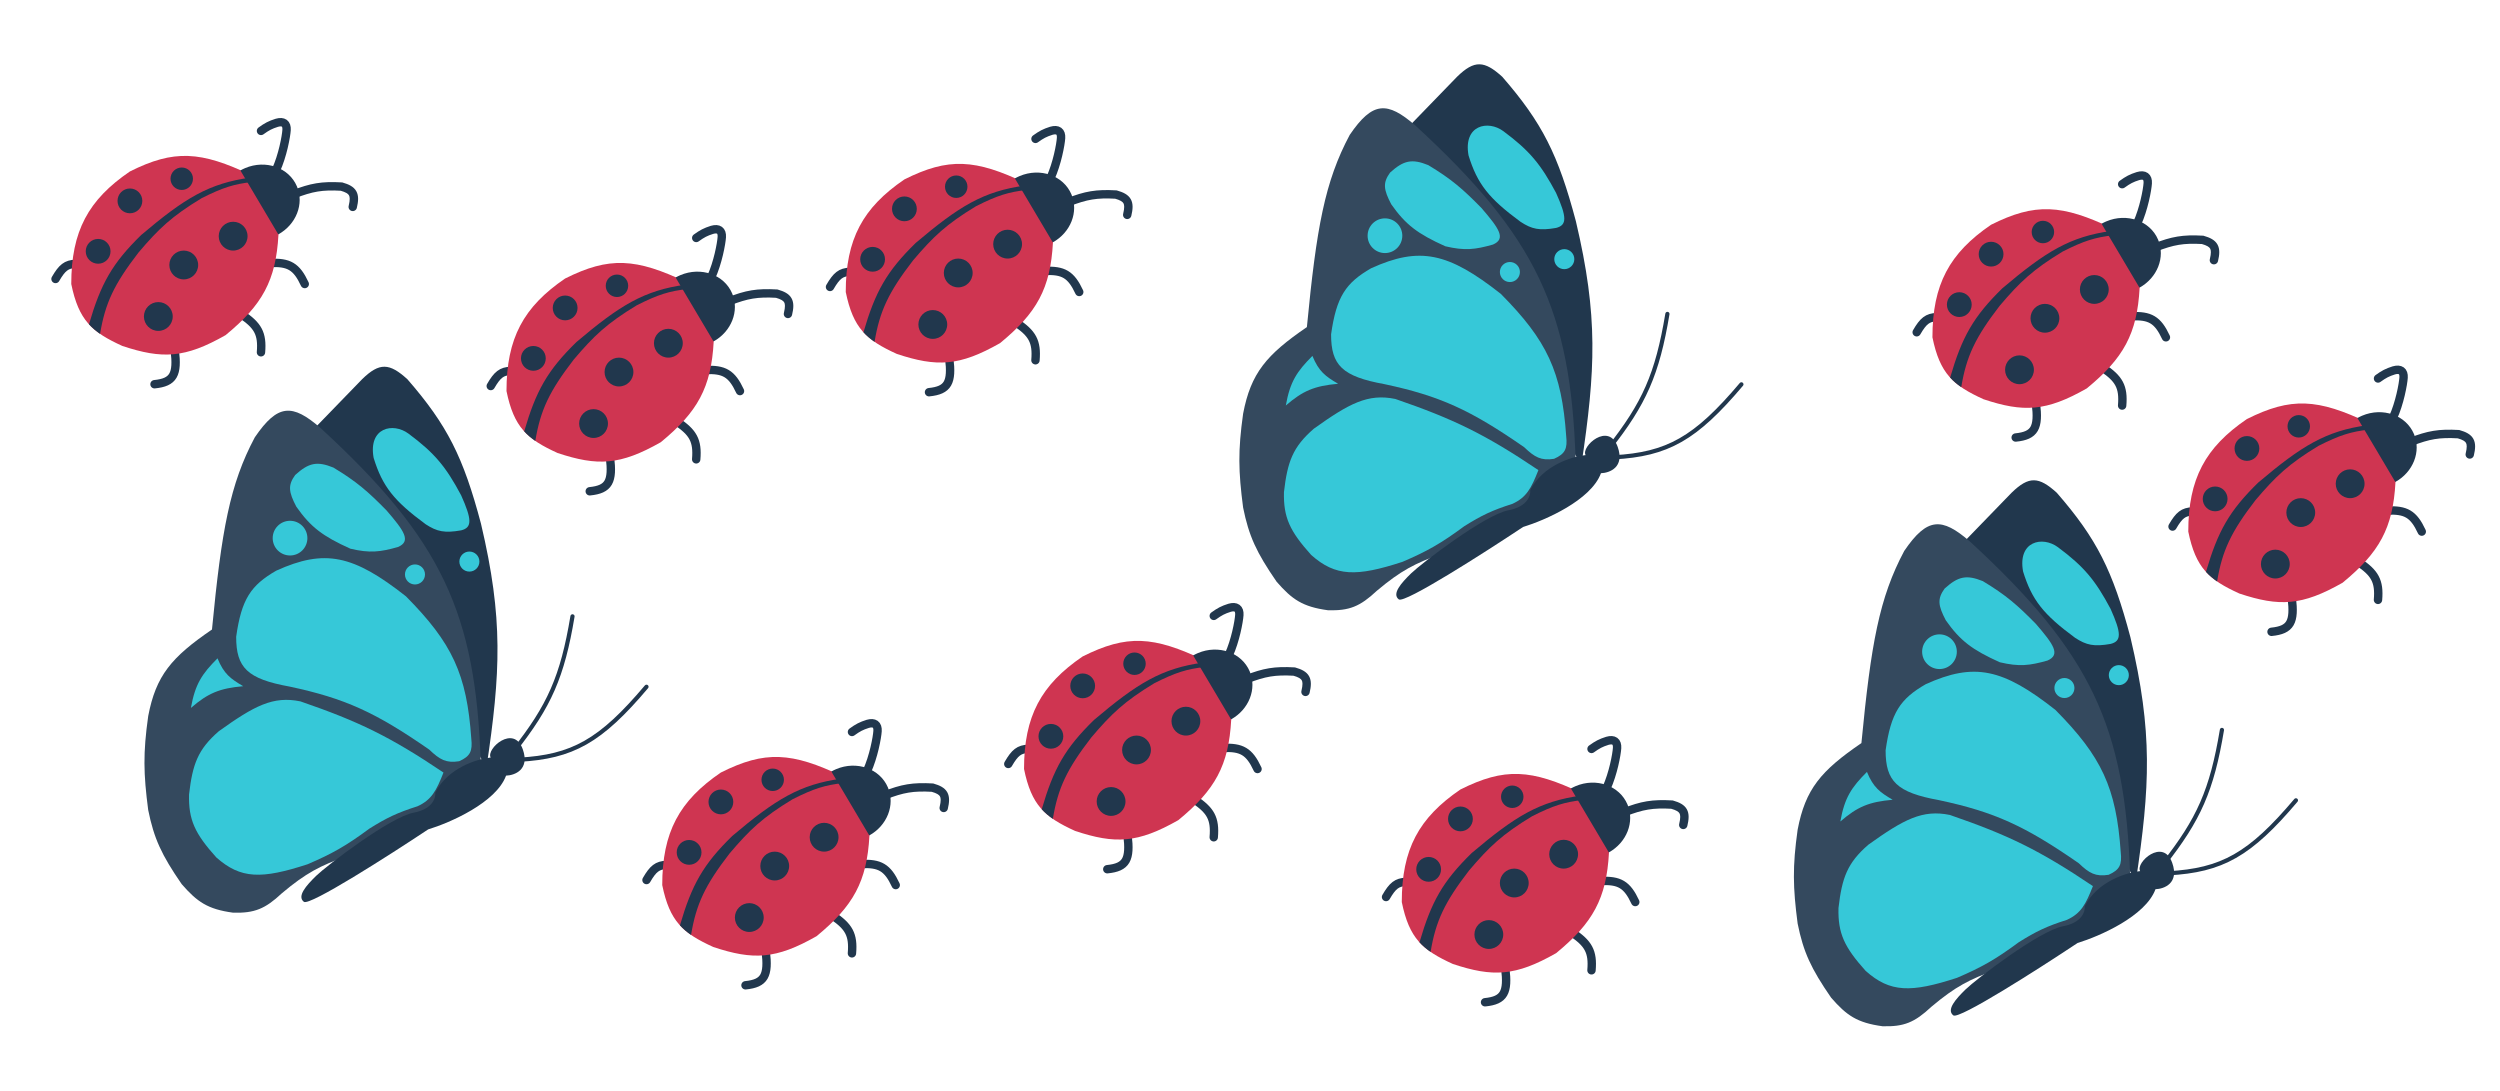 <svg width="596" height="260" viewBox="0 0 596 260" fill="none" xmlns="http://www.w3.org/2000/svg">
<path d="M86.329 90.402L71.073 106.143L115.966 183.006C119.36 160.286 120.03 147.547 114.659 124.821C110.452 108.971 106.663 101.384 97.115 90.402C92.849 86.537 90.491 86.338 86.329 90.402Z" fill="#21374D"/>
<path d="M76.346 101.974C105.332 128.592 113.436 146.15 114.602 181.777L107.033 192.83L82.555 204.149C76.382 206.389 72.987 208.078 67.21 212.942C63.212 216.689 60.656 217.729 55.556 217.582C49.505 216.755 47.001 215.009 43.313 210.773C38.498 203.79 36.708 199.912 35.331 193.102C34.198 184.45 34.089 179.558 35.331 170.723C37.175 161.05 40.875 156.677 50.535 150.078C52.824 126.306 54.807 115.399 60.746 104.26C66.234 96.204 69.694 96.24 76.346 101.974Z" fill="#34495E"/>
<path d="M51.852 156.946C53.383 160.677 54.963 161.817 57.978 163.587C52.341 164.097 49.611 165.231 45.511 168.771C46.526 163.07 48.153 160.657 51.852 156.946Z" fill="#36C8D8"/>
<path d="M96.771 142.157C107.826 153.311 111.283 160.724 112.355 176.081C112.684 179.071 112.114 180.295 109.464 181.477C106.371 181.965 104.856 181.122 102.331 178.706C89.514 169.815 82.273 166.506 69.047 163.682C58.947 161.853 56.299 159.174 56.304 151.8C57.57 142.846 59.787 139.535 65.861 136.044C77.444 130.793 84.222 132.282 96.771 142.157Z" fill="#36C8D8"/>
<path d="M71.63 167.212C85.481 171.984 92.977 175.59 105.726 184.174C104.018 188.512 102.901 190.671 99.534 192.215C94.682 193.758 92.194 194.959 88.071 197.537C82.423 201.711 79.183 203.525 73.316 206.044C62.332 209.621 57.388 209.569 51.568 204.408C46.452 198.718 44.926 195.446 45.068 189.413C45.902 182.196 47.144 178.674 52.195 174.297C60.613 168.282 65.091 165.856 71.63 167.212Z" fill="#36C8D8"/>
<path d="M136.977 147.02C137.023 146.748 136.839 146.49 136.566 146.445C136.294 146.399 136.036 146.583 135.991 146.856L136.977 147.02ZM122.965 179.257C127.173 173.916 130.078 169.477 132.231 164.552C134.383 159.628 135.772 154.242 136.977 147.02L135.991 146.856C134.793 154.036 133.42 159.333 131.314 164.151C129.209 168.969 126.359 173.333 122.18 178.638L122.965 179.257Z" fill="#21374D"/>
<path d="M154.507 164.047C154.685 163.836 154.658 163.521 154.447 163.342C154.236 163.164 153.921 163.191 153.743 163.402L154.507 164.047ZM123.744 181.619C130.168 181.261 135.107 180.153 139.831 177.468C144.543 174.79 149.002 170.565 154.507 164.047L153.743 163.402C148.262 169.891 143.894 174.008 139.337 176.598C134.792 179.181 130.019 180.267 123.688 180.62L123.744 181.619Z" fill="#21374D"/>
<path d="M124.632 178.634C126.358 183.5 122.692 184.847 120.643 184.912C118.275 191.358 107.275 196.143 102.071 197.73C92.763 203.92 73.807 216.04 72.447 214.994C70.747 213.686 72.97 211.136 75.39 208.781C77.809 206.427 92.981 194.787 98.605 193.741C103.104 192.904 103.924 190.209 103.771 188.967C106.805 183.003 113.842 180.901 116.981 180.596C115.804 178.569 122.474 172.553 124.632 178.634Z" fill="#21374D"/>
<path d="M79.474 111.464C85.047 114.825 87.708 117.163 92.127 121.659C96.369 126.574 98.075 129.01 94.903 130.397C90.623 131.613 88.161 131.907 83.525 130.807C76.909 127.827 74.06 125.651 70.644 120.794C68.794 117.26 68.604 115.684 70.371 113.239C73.584 110.334 75.563 109.879 79.474 111.464Z" fill="#36C8D8"/>
<circle cx="69.146" cy="128.291" r="4.136" fill="#36C8D8"/>
<circle cx="98.931" cy="136.949" r="2.389" fill="#36C8D8"/>
<circle cx="111.902" cy="133.879" r="2.389" fill="#36C8D8"/>
<path d="M97.389 103.38C103.663 108.036 106.333 111.319 109.94 118.087C112.519 123.863 112.592 125.771 109.94 126.436C105.975 127.131 104.165 126.736 101.479 124.98C93.956 119.442 91.174 115.99 89.073 109.155C87.763 101.915 93.703 100.644 97.389 103.38Z" fill="#36C8D8"/>
<path d="M347.356 18.304L332.1 34.045L376.993 110.908C380.387 88.188 381.057 75.449 375.686 52.723C371.479 36.873 367.69 29.286 358.142 18.304C353.876 14.439 351.518 14.24 347.356 18.304Z" fill="#21374D"/>
<path d="M337.373 29.876C366.359 56.494 374.463 74.052 375.629 109.679L368.06 120.732L343.582 132.051C337.409 134.291 334.014 135.98 328.236 140.844C324.239 144.591 321.683 145.631 316.583 145.484C310.532 144.657 308.028 142.911 304.341 138.675C299.525 131.692 297.735 127.814 296.358 121.004C295.225 112.352 295.115 107.46 296.358 98.625C298.202 88.952 301.902 84.579 311.562 77.98C313.851 54.208 315.834 43.301 321.773 32.162C327.261 24.107 330.721 24.142 337.373 29.876Z" fill="#34495E"/>
<path d="M312.879 84.848C314.41 88.579 315.99 89.719 319.005 91.489C313.368 91.999 310.638 93.133 306.538 96.673C307.553 90.972 309.18 88.559 312.879 84.848Z" fill="#36C8D8"/>
<path d="M357.798 70.059C368.853 81.213 372.31 88.626 373.382 103.983C373.711 106.973 373.141 108.197 370.491 109.379C367.398 109.867 365.883 109.024 363.358 106.608C350.541 97.717 343.3 94.408 330.074 91.584C319.974 89.755 317.326 87.076 317.331 79.702C318.597 70.748 320.814 67.437 326.888 63.946C338.47 58.696 345.249 60.184 357.798 70.059Z" fill="#36C8D8"/>
<path d="M332.657 95.115C346.507 99.886 354.004 103.492 366.753 112.076C365.045 116.414 363.928 118.573 360.561 120.117C355.709 121.66 353.221 122.861 349.098 125.439C343.45 129.613 340.21 131.427 334.343 133.946C323.359 137.524 318.415 137.471 312.595 132.31C307.479 126.62 305.953 123.348 306.095 117.315C306.929 110.098 308.171 106.576 313.222 102.199C321.64 96.184 326.118 93.758 332.657 95.115Z" fill="#36C8D8"/>
<path d="M398.004 74.922C398.05 74.65 397.866 74.392 397.593 74.347C397.321 74.301 397.063 74.485 397.018 74.758L398.004 74.922ZM383.992 107.159C388.2 101.818 391.105 97.379 393.258 92.454C395.41 87.53 396.799 82.144 398.004 74.922L397.018 74.758C395.82 81.938 394.447 87.235 392.341 92.054C390.236 96.871 387.386 101.236 383.207 106.54L383.992 107.159Z" fill="#21374D"/>
<path d="M415.534 91.949C415.712 91.738 415.685 91.423 415.474 91.245C415.263 91.066 414.948 91.093 414.77 91.304L415.534 91.949ZM384.771 109.521C391.195 109.163 396.134 108.055 400.858 105.37C405.57 102.692 410.029 98.467 415.534 91.949L414.77 91.304C409.289 97.793 404.921 101.91 400.364 104.5C395.819 107.083 391.046 108.169 384.715 108.522L384.771 109.521Z" fill="#21374D"/>
<path d="M385.659 106.537C387.385 111.402 383.719 112.749 381.67 112.814C379.302 119.26 368.302 124.045 363.098 125.632C353.79 131.822 334.834 143.942 333.474 142.896C331.774 141.588 333.997 139.038 336.417 136.683C338.836 134.329 354.008 122.689 359.632 121.643C364.131 120.806 364.951 118.111 364.798 116.869C367.832 110.905 374.869 108.804 378.008 108.498C376.831 106.471 383.501 100.455 385.659 106.537Z" fill="#21374D"/>
<path d="M340.501 39.366C346.074 42.727 348.735 45.065 353.154 49.561C357.396 54.476 359.102 56.912 355.93 58.299C351.65 59.515 349.188 59.809 344.552 58.709C337.936 55.729 335.087 53.553 331.671 48.696C329.821 45.162 329.631 43.586 331.398 41.141C334.61 38.236 336.59 37.781 340.501 39.366Z" fill="#36C8D8"/>
<circle cx="330.173" cy="56.194" r="4.136" fill="#36C8D8"/>
<circle cx="359.958" cy="64.851" r="2.389" fill="#36C8D8"/>
<circle cx="372.929" cy="61.782" r="2.389" fill="#36C8D8"/>
<path d="M358.416 31.282C364.69 35.938 367.36 39.221 370.967 45.989C373.546 51.765 373.619 53.673 370.967 54.338C367.002 55.033 365.191 54.639 362.506 52.882C354.983 47.344 352.201 43.892 350.1 37.057C348.79 29.817 354.73 28.546 358.416 31.282Z" fill="#36C8D8"/>
<path d="M479.555 117.476L464.299 133.218L509.192 210.08C512.587 187.36 513.257 174.621 507.885 151.896C503.678 136.046 499.89 128.459 490.341 117.476C486.075 113.612 483.718 113.413 479.555 117.476Z" fill="#21374D"/>
<path d="M469.573 129.049C498.558 155.666 506.662 173.225 507.829 208.852L500.259 219.905L475.781 231.224C469.608 233.463 466.213 235.152 460.436 240.017C456.439 243.764 453.883 244.803 448.782 244.656C442.732 243.83 440.227 242.083 436.54 237.848C431.724 230.864 429.934 226.986 428.557 220.177C427.424 211.525 427.315 206.632 428.557 197.798C430.401 188.125 434.101 183.751 443.761 177.153C446.05 153.381 448.033 142.474 453.973 131.335C459.461 123.279 462.92 123.315 469.573 129.049Z" fill="#34495E"/>
<path d="M445.078 184.021C446.609 187.752 448.189 188.891 451.205 190.661C445.567 191.171 442.837 192.306 438.737 195.845C439.752 190.145 441.38 187.732 445.078 184.021Z" fill="#36C8D8"/>
<path d="M489.998 169.232C501.053 180.385 504.509 187.799 505.582 203.156C505.91 206.145 505.34 207.37 502.691 208.551C499.597 209.039 498.083 208.197 495.557 205.781C482.74 196.89 475.499 193.58 462.273 190.757C452.173 188.928 449.526 186.248 449.53 178.875C450.796 169.921 453.013 166.609 459.087 163.119C470.67 157.868 477.448 159.357 489.998 169.232Z" fill="#36C8D8"/>
<path d="M464.856 194.287C478.707 199.059 486.203 202.665 498.952 211.249C497.245 215.586 496.127 217.746 492.76 219.29C487.909 220.833 485.42 222.033 481.298 224.612C475.649 228.785 472.409 230.6 466.542 233.118C455.558 236.696 450.614 236.643 444.795 231.483C439.678 225.793 438.152 222.521 438.294 216.488C439.128 209.271 440.371 205.749 445.421 201.372C453.839 195.357 458.317 192.931 464.856 194.287Z" fill="#36C8D8"/>
<path d="M530.204 174.095C530.249 173.822 530.065 173.565 529.793 173.519C529.52 173.474 529.263 173.658 529.217 173.93L530.204 174.095ZM516.191 206.332C520.4 200.991 523.304 196.552 525.457 191.627C527.609 186.703 528.998 181.317 530.204 174.095L529.217 173.93C528.019 181.111 526.647 186.407 524.541 191.226C522.435 196.044 519.586 200.408 515.406 205.713L516.191 206.332Z" fill="#21374D"/>
<path d="M547.733 191.122C547.911 190.911 547.885 190.595 547.674 190.417C547.463 190.239 547.147 190.265 546.969 190.476L547.733 191.122ZM516.97 208.693C523.394 208.335 528.333 207.227 533.057 204.542C537.769 201.864 542.228 197.64 547.733 191.122L546.969 190.476C541.488 196.966 537.12 201.083 532.563 203.673C528.018 206.256 523.246 207.342 516.915 207.695L516.97 208.693Z" fill="#21374D"/>
<path d="M517.858 205.709C519.585 210.574 515.918 211.922 513.869 211.987C511.501 218.433 500.501 223.218 495.297 224.804C485.989 230.995 467.033 243.115 465.673 242.068C463.973 240.761 466.196 238.21 468.616 235.856C471.036 233.502 486.207 221.862 491.831 220.815C496.33 219.978 497.15 217.284 496.997 216.041C500.032 210.077 507.068 207.976 510.207 207.671C509.03 205.644 515.7 199.627 517.858 205.709Z" fill="#21374D"/>
<path d="M472.701 138.538C478.273 141.899 480.935 144.238 485.353 148.733C489.595 153.648 491.302 156.085 488.13 157.472C483.849 158.687 481.388 158.982 476.751 157.882C470.135 154.901 467.286 152.725 463.871 147.869C462.021 144.334 461.83 142.759 463.598 140.313C466.81 137.409 468.789 136.954 472.701 138.538Z" fill="#36C8D8"/>
<circle cx="462.372" cy="155.366" r="4.136" fill="#36C8D8"/>
<circle cx="492.157" cy="164.024" r="2.389" fill="#36C8D8"/>
<circle cx="505.128" cy="160.954" r="2.389" fill="#36C8D8"/>
<path d="M490.615 130.454C496.889 135.111 499.559 138.393 503.166 145.161C505.746 150.937 505.818 152.845 503.166 153.511C499.202 154.206 497.391 153.811 494.706 152.055C487.182 146.517 484.4 143.064 482.299 136.229C480.989 128.99 486.93 127.718 490.615 130.454Z" fill="#36C8D8"/>
<path d="M158.886 206.195C156.723 206.274 155.689 207.096 154.125 209.801" stroke="#21374D" stroke-width="2" stroke-linecap="round"/>
<path d="M182.546 226.77C183.257 232.564 182.292 234.432 177.724 234.892" stroke="#21374D" stroke-width="2" stroke-linecap="round"/>
<path d="M198.377 218.204C202.357 220.848 203.488 222.795 203.104 227.277" stroke="#21374D" stroke-width="2" stroke-linecap="round"/>
<path d="M205.262 205.99C209.734 205.77 211.587 206.797 213.542 211.002" stroke="#21374D" stroke-width="2" stroke-linecap="round"/>
<path d="M171.847 184.173C182.363 178.9 188.74 179.276 200.855 185.081C205.445 188.124 207.491 192.029 207.272 199.241C206.672 210.164 203.44 215.973 194.669 223.188C184.967 228.713 179.587 228.928 170.061 225.769C162.793 222.454 159.656 219.681 157.878 211.005C157.878 198.401 161.94 190.926 171.847 184.173Z" fill="#CF3551"/>
<path fill-rule="evenodd" clip-rule="evenodd" d="M164.748 222.889C163.743 222.195 162.867 221.45 162.098 220.607C164.916 210.932 167.634 206.067 174.563 199.301C184.923 190.539 190.665 186.994 200.67 185.617L201.051 186.667C196.662 187.176 194.028 187.976 188.942 190.549C181.813 194.867 178.725 197.818 173.913 203.485C168.098 211.031 165.959 215.55 164.748 222.889Z" fill="#21374D"/>
<path d="M211.677 187.728C209.765 183.232 204.231 181.28 199.319 183.37C198.929 183.536 198.554 183.722 198.196 183.927L207.236 199.171C211.476 196.823 213.457 191.911 211.677 187.728Z" fill="#21374D"/>
<circle cx="196.466" cy="199.594" r="3.436" fill="#21374D"/>
<circle cx="184.694" cy="206.465" r="3.436" fill="#21374D"/>
<circle cx="178.631" cy="218.743" r="3.436" fill="#21374D"/>
<circle cx="164.282" cy="203.207" r="2.956" fill="#21374D"/>
<circle cx="171.861" cy="191.182" r="2.956" fill="#21374D"/>
<circle cx="184.214" cy="185.902" r="2.678" fill="#21374D"/>
<path d="M222.3 187.773L222.575 186.811L222.468 186.781L222.357 186.774L222.3 187.773ZM224.01 192.384C223.881 192.921 224.212 193.461 224.749 193.59C225.286 193.719 225.826 193.388 225.955 192.851L224.01 192.384ZM211.252 190.546C213.353 189.729 214.97 189.229 216.611 188.959C218.251 188.688 219.957 188.641 222.243 188.771L222.357 186.774C219.987 186.639 218.121 186.683 216.286 186.985C214.452 187.287 212.691 187.841 210.527 188.682L211.252 190.546ZM222.025 188.734C223.387 189.124 223.88 189.493 224.083 189.853C224.293 190.227 224.367 190.897 224.01 192.384L225.955 192.851C226.321 191.323 226.443 189.968 225.826 188.872C225.201 187.763 223.991 187.217 222.575 186.811L222.025 188.734Z" fill="#21374D"/>
<path d="M206.686 183.849C208.26 180.416 209.108 175.835 209.208 174.281C209.308 172.727 208.437 172.115 206.877 172.567C205.329 173.057 204.507 173.491 203.112 174.5" stroke="#21374D" stroke-width="2" stroke-linecap="round"/>
<path d="M245.137 178.523C242.974 178.603 241.94 179.425 240.376 182.129" stroke="#21374D" stroke-width="2" stroke-linecap="round"/>
<path d="M268.797 199.098C269.508 204.893 268.543 206.761 263.975 207.22" stroke="#21374D" stroke-width="2" stroke-linecap="round"/>
<path d="M284.628 190.532C288.608 193.177 289.739 195.123 289.355 199.606" stroke="#21374D" stroke-width="2" stroke-linecap="round"/>
<path d="M291.513 178.318C295.985 178.098 297.838 179.126 299.793 183.331" stroke="#21374D" stroke-width="2" stroke-linecap="round"/>
<path d="M258.098 156.501C268.614 151.228 274.991 151.604 287.106 157.41C291.696 160.452 293.742 164.358 293.523 171.57C292.923 182.493 289.691 188.302 280.92 195.517C271.218 201.042 265.838 201.256 256.312 198.097C249.044 194.783 245.907 192.009 244.129 183.333C244.129 170.729 248.191 163.255 258.098 156.501Z" fill="#CF3551"/>
<path fill-rule="evenodd" clip-rule="evenodd" d="M250.999 195.217C249.994 194.523 249.118 193.779 248.349 192.935C251.167 183.26 253.885 178.395 260.814 171.63C271.174 162.868 276.916 159.323 286.921 157.946L287.302 158.995C282.913 159.505 280.279 160.304 275.193 162.878C268.064 167.196 264.976 170.146 260.164 175.814C254.349 183.36 252.21 187.879 250.999 195.217Z" fill="#21374D"/>
<path d="M297.928 160.057C296.016 155.56 290.482 153.609 285.57 155.699C285.18 155.865 284.805 156.051 284.447 156.256L293.487 171.499C297.727 169.152 299.708 164.24 297.928 160.057Z" fill="#21374D"/>
<circle cx="282.717" cy="171.923" r="3.436" fill="#21374D"/>
<circle cx="270.945" cy="178.794" r="3.436" fill="#21374D"/>
<circle cx="264.882" cy="191.071" r="3.436" fill="#21374D"/>
<circle cx="250.533" cy="175.535" r="2.956" fill="#21374D"/>
<circle cx="258.112" cy="163.51" r="2.956" fill="#21374D"/>
<circle cx="270.465" cy="158.231" r="2.678" fill="#21374D"/>
<path d="M308.551 160.101L308.826 159.14L308.719 159.109L308.608 159.103L308.551 160.101ZM310.261 164.712C310.132 165.249 310.463 165.789 311 165.918C311.537 166.047 312.077 165.716 312.206 165.179L310.261 164.712ZM297.503 162.875C299.604 162.058 301.221 161.558 302.862 161.287C304.502 161.017 306.208 160.969 308.494 161.1L308.608 159.103C306.238 158.968 304.372 159.011 302.537 159.314C300.703 159.616 298.942 160.169 296.778 161.011L297.503 162.875ZM308.276 161.063C309.638 161.453 310.131 161.821 310.334 162.182C310.544 162.556 310.618 163.226 310.261 164.712L312.206 165.179C312.572 163.651 312.694 162.297 312.077 161.201C311.452 160.091 310.242 159.545 308.826 159.14L308.276 161.063Z" fill="#21374D"/>
<path d="M292.937 156.178C294.511 152.745 295.359 148.163 295.459 146.609C295.559 145.055 294.688 144.444 293.128 144.896C291.58 145.386 290.758 145.819 289.363 146.828" stroke="#21374D" stroke-width="2" stroke-linecap="round"/>
<path d="M335.193 210.241C333.03 210.32 331.996 211.142 330.432 213.847" stroke="#21374D" stroke-width="2" stroke-linecap="round"/>
<path d="M358.853 230.816C359.564 236.61 358.599 238.479 354.031 238.938" stroke="#21374D" stroke-width="2" stroke-linecap="round"/>
<path d="M374.684 222.25C378.664 224.894 379.795 226.841 379.412 231.324" stroke="#21374D" stroke-width="2" stroke-linecap="round"/>
<path d="M381.569 210.036C386.041 209.816 387.895 210.843 389.849 215.048" stroke="#21374D" stroke-width="2" stroke-linecap="round"/>
<path d="M348.154 188.219C358.67 182.946 365.047 183.322 377.162 189.127C381.752 192.17 383.798 196.075 383.579 203.287C382.979 214.21 379.747 220.019 370.976 227.234C361.275 232.759 355.894 232.974 346.369 229.815C339.101 226.501 335.963 223.727 334.185 215.051C334.185 202.447 338.247 194.973 348.154 188.219Z" fill="#CF3551"/>
<path fill-rule="evenodd" clip-rule="evenodd" d="M341.055 226.935C340.05 226.241 339.174 225.497 338.405 224.653C341.223 214.978 343.941 210.113 350.87 203.347C361.23 194.585 366.972 191.04 376.978 189.663L377.358 190.713C372.969 191.222 370.336 192.022 365.249 194.595C358.12 198.913 355.032 201.864 350.221 207.531C344.406 215.077 342.266 219.596 341.055 226.935Z" fill="#21374D"/>
<path d="M387.984 191.774C386.072 187.278 380.539 185.326 375.626 187.416C375.236 187.582 374.861 187.768 374.503 187.973L383.544 203.217C387.783 200.869 389.764 195.957 387.984 191.774Z" fill="#21374D"/>
<circle cx="372.773" cy="203.64" r="3.436" fill="#21374D"/>
<circle cx="361.001" cy="210.511" r="3.436" fill="#21374D"/>
<circle cx="354.938" cy="222.789" r="3.436" fill="#21374D"/>
<circle cx="340.59" cy="207.253" r="2.956" fill="#21374D"/>
<circle cx="348.168" cy="195.228" r="2.956" fill="#21374D"/>
<circle cx="360.521" cy="189.948" r="2.678" fill="#21374D"/>
<path d="M398.607 191.819L398.882 190.857L398.775 190.827L398.664 190.821L398.607 191.819ZM400.317 196.43C400.188 196.967 400.519 197.507 401.056 197.636C401.593 197.765 402.133 197.434 402.262 196.897L400.317 196.43ZM387.559 194.593C389.66 193.775 391.277 193.275 392.918 193.005C394.558 192.734 396.265 192.687 398.55 192.817L398.664 190.821C396.294 190.685 394.428 190.729 392.593 191.031C390.759 191.333 388.998 191.887 386.834 192.729L387.559 194.593ZM398.332 192.78C399.694 193.17 400.187 193.539 400.39 193.899C400.601 194.273 400.674 194.943 400.317 196.43L402.262 196.897C402.629 195.369 402.75 194.014 402.133 192.918C401.508 191.809 400.298 191.263 398.882 190.857L398.332 192.78Z" fill="#21374D"/>
<path d="M382.993 187.895C384.567 184.462 385.415 179.881 385.515 178.327C385.615 176.773 384.744 176.161 383.184 176.613C381.636 177.103 380.814 177.537 379.419 178.546" stroke="#21374D" stroke-width="2" stroke-linecap="round"/>
<path d="M202.635 64.804C200.471 64.883 199.438 65.705 197.873 68.41" stroke="#21374D" stroke-width="2" stroke-linecap="round"/>
<path d="M226.295 85.379C227.006 91.173 226.041 93.041 221.473 93.501" stroke="#21374D" stroke-width="2" stroke-linecap="round"/>
<path d="M242.126 76.813C246.106 79.457 247.236 81.404 246.853 85.887" stroke="#21374D" stroke-width="2" stroke-linecap="round"/>
<path d="M249.01 64.599C253.483 64.379 255.336 65.406 257.291 69.611" stroke="#21374D" stroke-width="2" stroke-linecap="round"/>
<path d="M215.596 42.782C226.112 37.509 232.489 37.885 244.604 43.691C249.194 46.733 251.24 50.639 251.021 57.85C250.421 68.773 247.188 74.582 238.417 81.797C228.716 87.323 223.335 87.537 213.81 84.378C206.542 81.064 203.405 78.29 201.627 69.614C201.627 57.01 205.689 49.535 215.596 42.782Z" fill="#CF3551"/>
<path fill-rule="evenodd" clip-rule="evenodd" d="M208.496 81.498C207.492 80.804 206.615 80.06 205.847 79.216C208.664 69.541 211.383 64.676 218.312 57.91C228.671 49.148 234.414 45.603 244.419 44.226L244.8 45.276C240.411 45.785 237.777 46.585 232.691 49.158C225.561 53.476 222.474 56.427 217.662 62.094C211.847 69.64 209.708 74.159 208.496 81.498Z" fill="#21374D"/>
<path d="M255.426 46.337C253.513 41.841 247.98 39.889 243.067 41.979C242.677 42.145 242.303 42.331 241.945 42.536L250.985 57.78C255.225 55.432 257.205 50.52 255.426 46.337Z" fill="#21374D"/>
<circle cx="240.215" cy="58.203" r="3.436" fill="#21374D"/>
<circle cx="228.443" cy="65.075" r="3.436" fill="#21374D"/>
<circle cx="222.38" cy="77.352" r="3.436" fill="#21374D"/>
<circle cx="208.031" cy="61.816" r="2.956" fill="#21374D"/>
<circle cx="215.61" cy="49.791" r="2.956" fill="#21374D"/>
<circle cx="227.963" cy="44.511" r="2.678" fill="#21374D"/>
<path d="M266.048 46.382L266.323 45.42L266.217 45.39L266.105 45.383L266.048 46.382ZM267.758 50.993C267.63 51.53 267.96 52.07 268.497 52.199C269.034 52.328 269.574 51.997 269.703 51.46L267.758 50.993ZM255 49.156C257.102 48.338 258.718 47.838 260.36 47.568C261.999 47.297 263.706 47.25 265.991 47.38L266.105 45.383C263.735 45.248 261.87 45.292 260.034 45.594C258.201 45.896 256.44 46.45 254.276 47.292L255 49.156ZM265.773 47.343C267.136 47.733 267.629 48.102 267.832 48.462C268.042 48.836 268.115 49.506 267.758 50.993L269.703 51.46C270.07 49.932 270.192 48.577 269.574 47.481C268.95 46.372 267.74 45.826 266.323 45.42L265.773 47.343Z" fill="#21374D"/>
<path d="M250.434 42.458C252.008 39.026 252.857 34.444 252.957 32.89C253.056 31.336 252.186 30.724 250.626 31.176C249.078 31.666 248.256 32.1 246.861 33.109" stroke="#21374D" stroke-width="2" stroke-linecap="round"/>
<path d="M461.7 75.606C459.537 75.686 458.504 76.508 456.939 79.212" stroke="#21374D" stroke-width="2" stroke-linecap="round"/>
<path d="M485.361 96.181C486.072 101.976 485.106 103.844 480.538 104.303" stroke="#21374D" stroke-width="2" stroke-linecap="round"/>
<path d="M501.192 87.615C505.172 90.26 506.302 92.206 505.919 96.689" stroke="#21374D" stroke-width="2" stroke-linecap="round"/>
<path d="M508.076 75.401C512.549 75.181 514.402 76.209 516.357 80.414" stroke="#21374D" stroke-width="2" stroke-linecap="round"/>
<path d="M474.662 53.584C485.178 48.311 491.555 48.687 503.67 54.493C508.26 57.535 510.306 61.441 510.087 68.653C509.487 79.576 506.254 85.385 497.483 92.6C487.782 98.125 482.401 98.339 472.876 95.18C465.608 91.866 462.47 89.092 460.692 80.416C460.692 67.812 464.755 60.338 474.662 53.584Z" fill="#CF3551"/>
<path fill-rule="evenodd" clip-rule="evenodd" d="M467.562 92.3C466.558 91.606 465.681 90.862 464.912 90.018C467.73 80.343 470.449 75.478 477.377 68.713C487.737 59.951 493.48 56.406 503.485 55.029L503.865 56.078C499.477 56.588 496.843 57.387 491.757 59.961C484.627 64.279 481.54 67.229 476.728 72.897C470.913 80.442 468.774 84.962 467.562 92.3Z" fill="#21374D"/>
<path d="M514.492 57.14C512.579 52.643 507.046 50.692 502.133 52.782C501.743 52.947 501.369 53.134 501.011 53.339L510.051 68.582C514.291 66.235 516.271 61.323 514.492 57.14Z" fill="#21374D"/>
<circle cx="499.281" cy="69.006" r="3.436" fill="#21374D"/>
<circle cx="487.509" cy="75.877" r="3.436" fill="#21374D"/>
<circle cx="481.446" cy="88.154" r="3.436" fill="#21374D"/>
<circle cx="467.097" cy="72.618" r="2.956" fill="#21374D"/>
<circle cx="474.676" cy="60.593" r="2.956" fill="#21374D"/>
<circle cx="487.029" cy="55.314" r="2.678" fill="#21374D"/>
<path d="M525.114 57.184L525.389 56.223L525.282 56.192L525.171 56.186L525.114 57.184ZM526.824 61.795C526.695 62.332 527.026 62.872 527.563 63.001C528.1 63.13 528.64 62.799 528.769 62.262L526.824 61.795ZM514.066 59.958C516.168 59.141 517.784 58.641 519.425 58.37C521.065 58.1 522.772 58.052 525.057 58.183L525.171 56.186C522.801 56.051 520.936 56.094 519.1 56.397C517.267 56.699 515.506 57.252 513.341 58.094L514.066 59.958ZM524.839 58.146C526.202 58.536 526.695 58.904 526.898 59.265C527.108 59.639 527.181 60.309 526.824 61.795L528.769 62.262C529.136 60.734 529.257 59.38 528.64 58.284C528.016 57.174 526.806 56.628 525.389 56.223L524.839 58.146Z" fill="#21374D"/>
<path d="M509.5 53.261C511.074 49.828 511.923 45.246 512.022 43.692C512.122 42.138 511.252 41.527 509.692 41.979C508.143 42.468 507.322 42.902 505.926 43.911" stroke="#21374D" stroke-width="2" stroke-linecap="round"/>
<path d="M522.694 121.927C520.531 122.006 519.497 122.828 517.933 125.533" stroke="#21374D" stroke-width="2" stroke-linecap="round"/>
<path d="M546.354 142.502C547.065 148.296 546.1 150.165 541.532 150.624" stroke="#21374D" stroke-width="2" stroke-linecap="round"/>
<path d="M562.185 133.936C566.165 136.581 567.296 138.527 566.913 143.01" stroke="#21374D" stroke-width="2" stroke-linecap="round"/>
<path d="M569.07 121.722C573.542 121.502 575.396 122.53 577.35 126.735" stroke="#21374D" stroke-width="2" stroke-linecap="round"/>
<path d="M535.655 99.905C546.171 94.632 552.548 95.008 564.663 100.814C569.253 103.856 571.299 107.762 571.08 114.973C570.48 125.897 567.248 131.706 558.477 138.92C548.776 144.446 543.395 144.66 533.87 141.501C526.602 138.187 523.464 135.413 521.686 126.737C521.686 114.133 525.748 106.659 535.655 99.905Z" fill="#CF3551"/>
<path fill-rule="evenodd" clip-rule="evenodd" d="M528.556 138.621C527.551 137.927 526.675 137.183 525.906 136.339C528.724 126.664 531.442 121.799 538.371 115.033C548.731 106.272 554.473 102.726 564.479 101.35L564.859 102.399C560.47 102.908 557.837 103.708 552.75 106.282C545.621 110.599 542.533 113.55 537.722 119.218C531.907 126.763 529.767 131.283 528.556 138.621Z" fill="#21374D"/>
<path d="M575.485 103.46C573.573 98.964 568.039 97.013 563.127 99.102C562.737 99.268 562.362 99.455 562.004 99.66L571.045 114.903C575.284 112.556 577.265 107.643 575.485 103.46Z" fill="#21374D"/>
<circle cx="560.274" cy="115.326" r="3.436" fill="#21374D"/>
<circle cx="548.502" cy="122.198" r="3.436" fill="#21374D"/>
<circle cx="542.439" cy="134.475" r="3.436" fill="#21374D"/>
<circle cx="528.091" cy="118.939" r="2.956" fill="#21374D"/>
<circle cx="535.669" cy="106.914" r="2.956" fill="#21374D"/>
<circle cx="548.022" cy="101.634" r="2.678" fill="#21374D"/>
<path d="M586.108 103.505L586.383 102.544L586.276 102.513L586.165 102.507L586.108 103.505ZM587.818 108.116C587.689 108.653 588.02 109.193 588.557 109.322C589.094 109.451 589.634 109.12 589.763 108.583L587.818 108.116ZM575.06 106.279C577.161 105.462 578.778 104.961 580.419 104.691C582.059 104.421 583.766 104.373 586.051 104.504L586.165 102.507C583.795 102.371 581.929 102.415 580.094 102.718C578.26 103.02 576.499 103.573 574.335 104.415L575.06 106.279ZM585.833 104.467C587.195 104.856 587.688 105.225 587.891 105.586C588.102 105.959 588.175 106.63 587.818 108.116L589.763 108.583C590.13 107.055 590.251 105.701 589.634 104.604C589.009 103.495 587.799 102.949 586.383 102.544L585.833 104.467Z" fill="#21374D"/>
<path d="M570.494 99.582C572.068 96.149 572.916 91.567 573.016 90.013C573.116 88.459 572.245 87.848 570.685 88.299C569.137 88.789 568.315 89.223 566.92 90.232" stroke="#21374D" stroke-width="2" stroke-linecap="round"/>
<path d="M121.756 88.425C119.593 88.504 118.56 89.326 116.995 92.03" stroke="#21374D" stroke-width="2" stroke-linecap="round"/>
<path d="M145.417 109C146.128 114.794 145.162 116.662 140.594 117.121" stroke="#21374D" stroke-width="2" stroke-linecap="round"/>
<path d="M161.248 100.434C165.228 103.078 166.358 105.024 165.975 109.507" stroke="#21374D" stroke-width="2" stroke-linecap="round"/>
<path d="M168.132 88.219C172.605 88 174.458 89.027 176.413 93.232" stroke="#21374D" stroke-width="2" stroke-linecap="round"/>
<path d="M134.718 66.402C145.234 61.13 151.611 61.505 163.726 67.311C168.316 70.354 170.362 74.259 170.143 81.471C169.543 92.394 166.31 98.203 157.539 105.418C147.838 110.943 142.457 111.158 132.932 107.999C125.664 104.684 122.526 101.91 120.748 93.234C120.748 80.631 124.811 73.156 134.718 66.402Z" fill="#CF3551"/>
<path fill-rule="evenodd" clip-rule="evenodd" d="M127.618 105.119C126.614 104.425 125.737 103.68 124.968 102.837C127.786 93.162 130.505 88.296 137.433 81.531C147.793 72.769 153.536 69.224 163.541 67.847L163.921 68.897C159.533 69.406 156.899 70.205 151.813 72.779C144.683 77.097 141.596 80.047 136.784 85.715C130.969 93.261 128.83 97.78 127.618 105.119Z" fill="#21374D"/>
<path d="M174.548 69.958C172.635 65.461 167.102 63.51 162.189 65.6C161.799 65.766 161.425 65.952 161.067 66.157L170.107 81.4C174.347 79.053 176.327 74.141 174.548 69.958Z" fill="#21374D"/>
<circle cx="159.337" cy="81.824" r="3.436" fill="#21374D"/>
<circle cx="147.565" cy="88.695" r="3.436" fill="#21374D"/>
<circle cx="141.502" cy="100.973" r="3.436" fill="#21374D"/>
<circle cx="127.153" cy="85.436" r="2.956" fill="#21374D"/>
<circle cx="134.732" cy="73.412" r="2.956" fill="#21374D"/>
<circle cx="147.085" cy="68.132" r="2.678" fill="#21374D"/>
<path d="M185.17 70.003L185.445 69.041L185.338 69.011L185.227 69.004L185.17 70.003ZM186.88 74.614C186.751 75.15 187.082 75.69 187.619 75.819C188.156 75.948 188.696 75.618 188.825 75.081L186.88 74.614ZM174.122 72.776C176.224 71.959 177.84 71.459 179.481 71.188C181.121 70.918 182.828 70.871 185.113 71.001L185.227 69.004C182.857 68.869 180.992 68.913 179.156 69.215C177.323 69.517 175.562 70.071 173.397 70.912L174.122 72.776ZM184.895 70.964C186.258 71.354 186.751 71.723 186.954 72.083C187.164 72.457 187.237 73.127 186.88 74.614L188.825 75.081C189.192 73.553 189.313 72.198 188.696 71.102C188.072 69.993 186.862 69.446 185.445 69.041L184.895 70.964Z" fill="#21374D"/>
<path d="M169.556 66.079C171.13 62.646 171.979 58.064 172.078 56.51C172.178 54.956 171.308 54.345 169.748 54.797C168.199 55.287 167.378 55.72 165.982 56.729" stroke="#21374D" stroke-width="2" stroke-linecap="round"/>
<path d="M17.998 62.904C15.835 62.983 14.802 63.805 13.237 66.509" stroke="#21374D" stroke-width="2" stroke-linecap="round"/>
<path d="M41.659 83.478C42.37 89.273 41.404 91.141 36.836 91.6" stroke="#21374D" stroke-width="2" stroke-linecap="round"/>
<path d="M57.49 74.913C61.47 77.557 62.6 79.503 62.217 83.986" stroke="#21374D" stroke-width="2" stroke-linecap="round"/>
<path d="M64.374 62.698C68.846 62.479 70.7 63.506 72.654 67.711" stroke="#21374D" stroke-width="2" stroke-linecap="round"/>
<path d="M30.959 40.881C41.476 35.608 47.852 35.984 59.968 41.79C64.558 44.832 66.603 48.738 66.385 55.95C65.784 66.873 62.552 72.682 53.781 79.897C44.08 85.422 38.699 85.636 29.174 82.478C21.906 79.163 18.768 76.389 16.99 67.713C16.99 55.11 21.053 47.635 30.959 40.881Z" fill="#CF3551"/>
<path fill-rule="evenodd" clip-rule="evenodd" d="M23.86 79.597C22.855 78.903 21.979 78.159 21.21 77.316C24.028 67.641 26.747 62.775 33.675 56.01C44.035 47.248 49.777 43.703 59.783 42.326L60.163 43.376C55.775 43.885 53.141 44.684 48.054 47.258C40.925 51.576 37.837 54.526 33.026 60.194C27.211 67.74 25.072 72.259 23.86 79.597Z" fill="#21374D"/>
<path d="M70.79 44.437C68.877 39.94 63.344 37.989 58.431 40.079C58.041 40.245 57.666 40.431 57.309 40.636L66.349 55.879C70.588 53.532 72.569 48.62 70.79 44.437Z" fill="#21374D"/>
<circle cx="55.579" cy="56.303" r="3.436" fill="#21374D"/>
<circle cx="43.806" cy="63.174" r="3.436" fill="#21374D"/>
<circle cx="37.744" cy="75.451" r="3.436" fill="#21374D"/>
<circle cx="23.395" cy="59.915" r="2.956" fill="#21374D"/>
<circle cx="30.973" cy="47.891" r="2.956" fill="#21374D"/>
<circle cx="43.327" cy="42.611" r="2.678" fill="#21374D"/>
<path d="M81.412 44.481L81.687 43.52L81.58 43.489L81.469 43.483L81.412 44.481ZM83.122 49.092C82.993 49.629 83.324 50.169 83.861 50.298C84.398 50.427 84.938 50.096 85.067 49.559L83.122 49.092ZM70.364 47.255C72.466 46.438 74.082 45.938 75.723 45.667C77.363 45.397 79.07 45.349 81.355 45.48L81.469 43.483C79.099 43.348 77.233 43.391 75.398 43.694C73.564 43.996 71.804 44.549 69.639 45.391L70.364 47.255ZM81.137 45.443C82.499 45.833 82.992 46.202 83.195 46.562C83.406 46.936 83.479 47.606 83.122 49.092L85.067 49.559C85.434 48.031 85.555 46.677 84.938 45.581C84.314 44.471 83.103 43.925 81.687 43.52L81.137 45.443Z" fill="#21374D"/>
<path d="M65.798 40.558C67.372 37.125 68.221 32.543 68.32 30.989C68.42 29.435 67.549 28.824 65.989 29.276C64.441 29.766 63.619 30.199 62.224 31.208" stroke="#21374D" stroke-width="2" stroke-linecap="round"/>
</svg>
